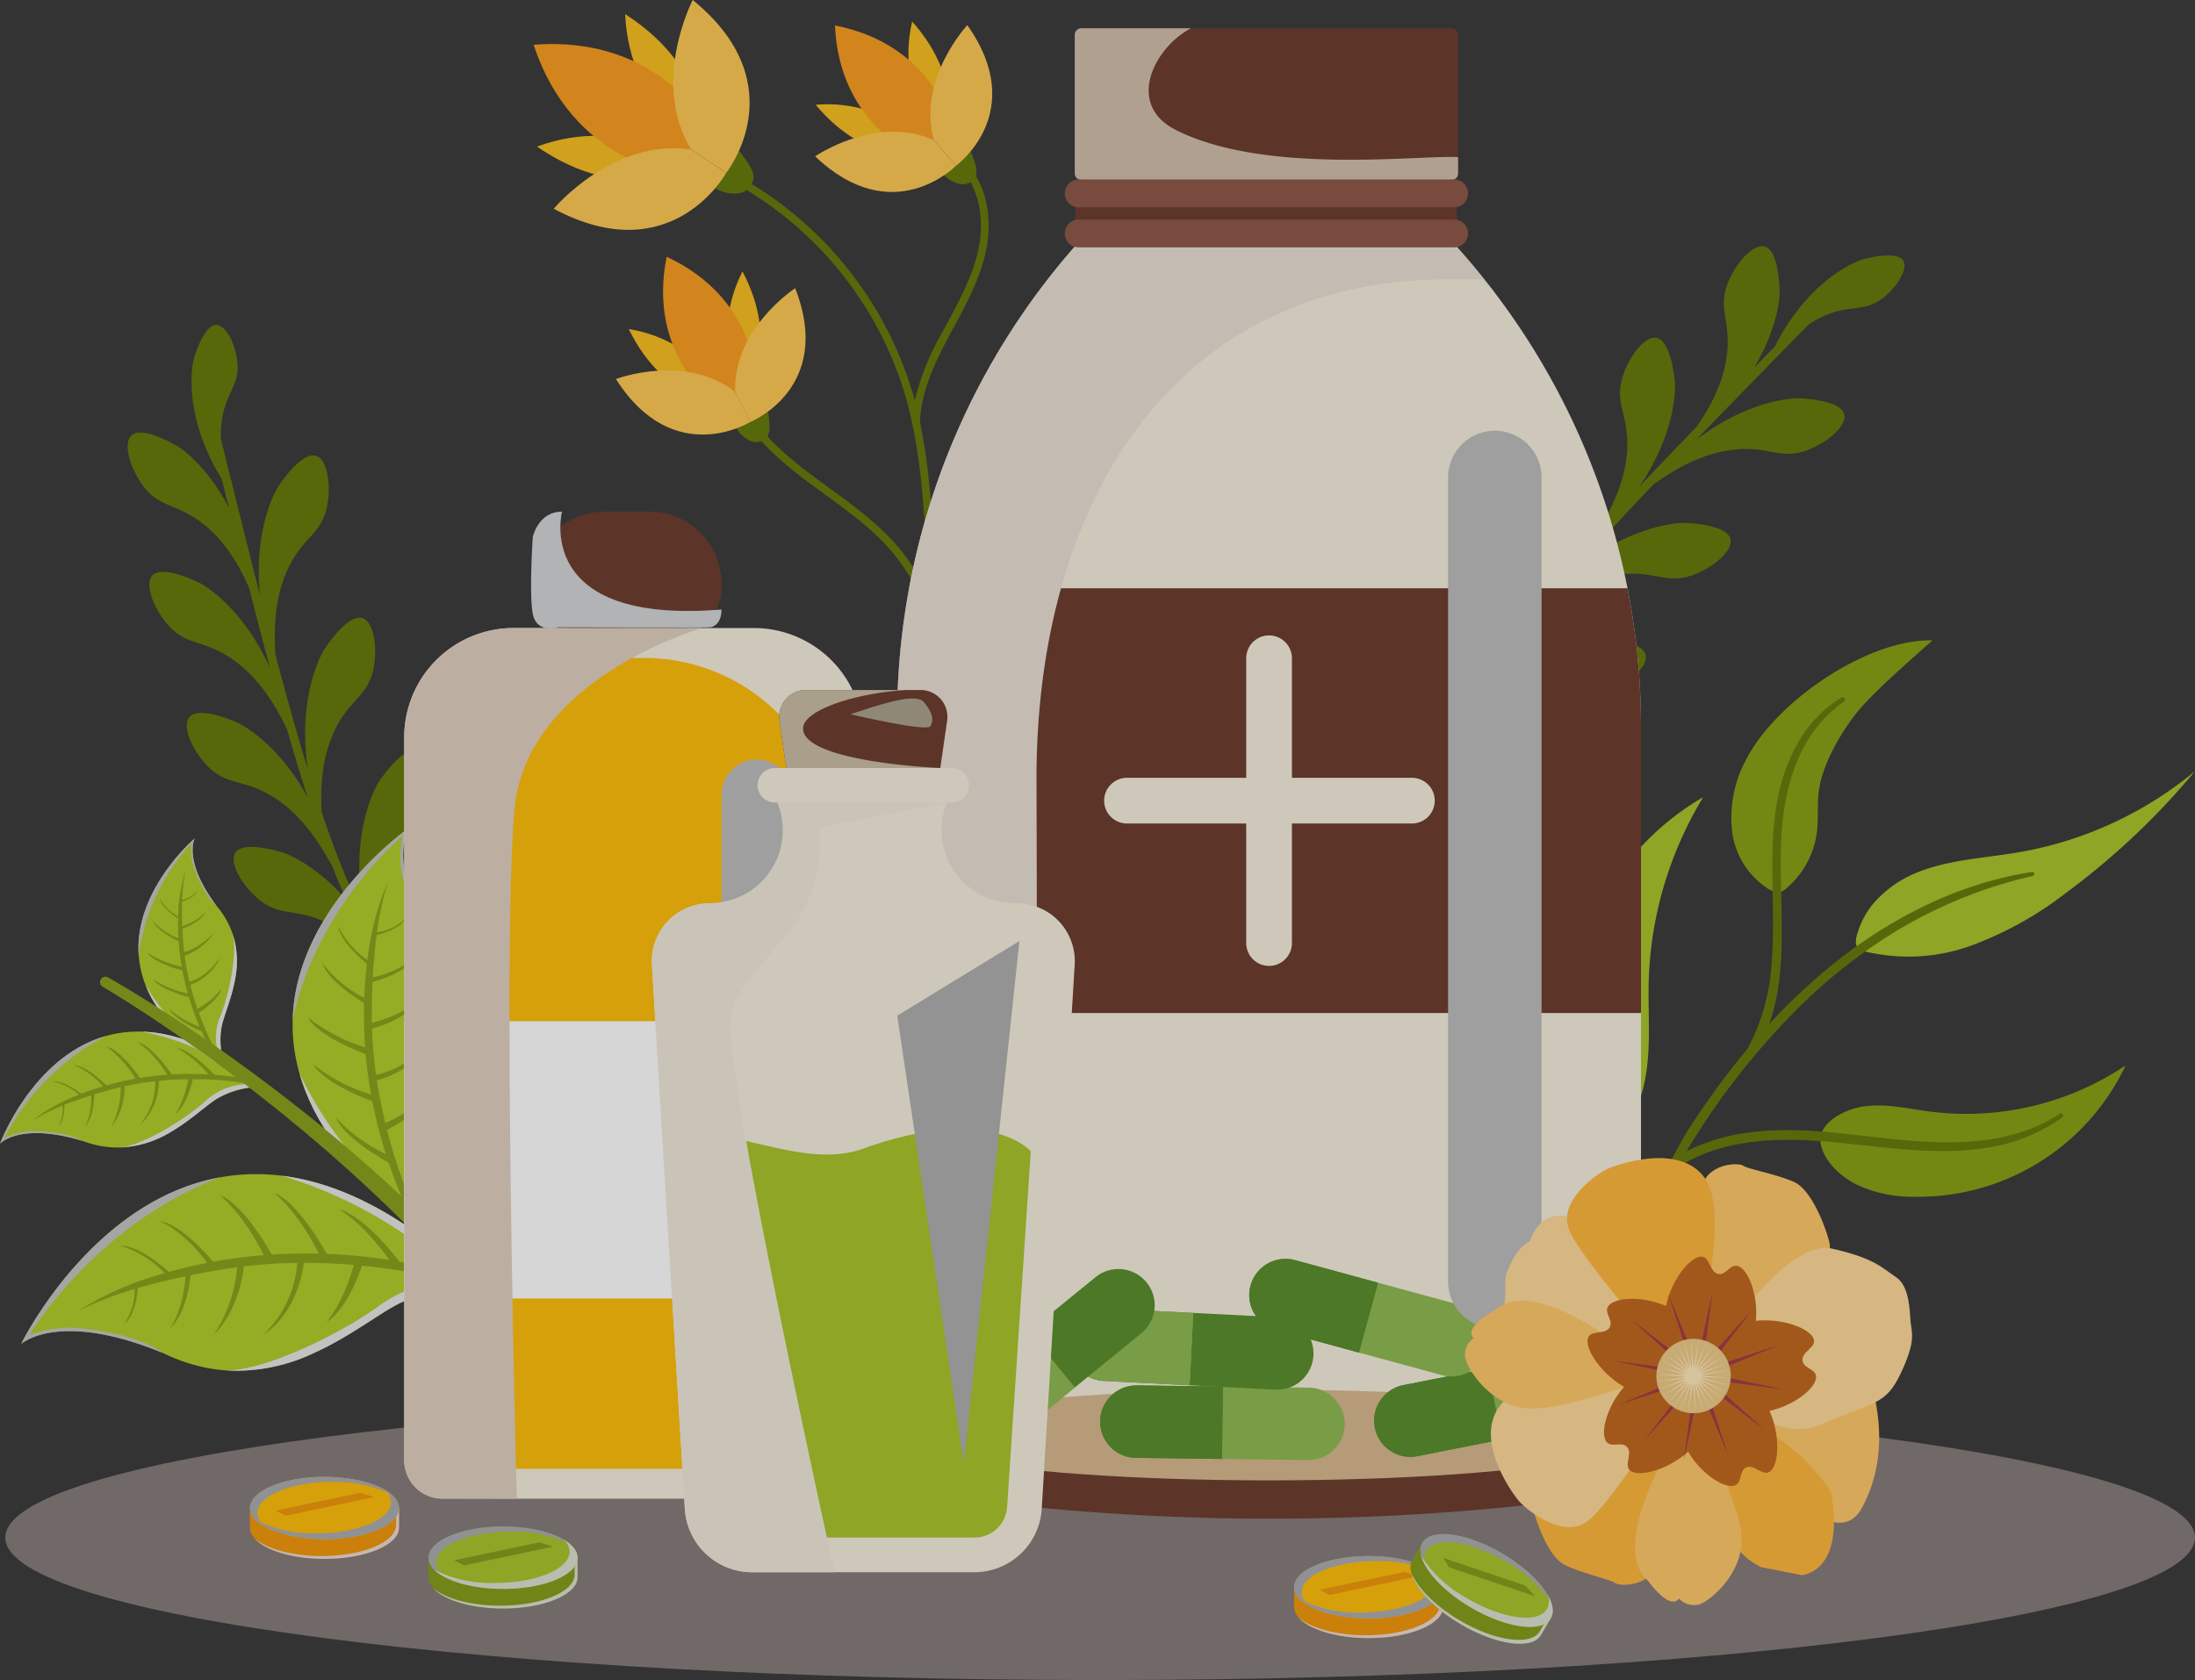 <svg xmlns="http://www.w3.org/2000/svg" width="337.627" height="258.496" viewBox="0 0 337.627 258.496">
  <rect x="0" y="0" width="337.627" height="258.496" fill="#333333" stroke="none"/>
  <g id="组_722" data-name="组 722" opacity="0.8">
    <path id="路径_2831" data-name="路径 2831" d="M168.4,0c93.007,0,168.4,9.815,168.4,21.921s-75.4,21.921-168.4,21.921S0,34.028,0,21.921,75.4,0,168.4,0Z" transform="translate(0.818 214.653)" fill="#ebd2d2" opacity="0.42"/>
    <path id="路径_2710" data-name="路径 2710" d="M207.01,227.495s-1.969,7.1,3.413,16.959c.1.176.381.656.893,1.511q.566,2.278,1.114,4.475c-3.487-6.742-7.657-9.346-7.657-9.346-.283-.177-5.621-3.449-7.355-1.835-1.352,1.259-.158,5.16,1.79,7.75,2.47,3.283,4.827,2.7,8.554,5.343,4.216,2.991,6.509,7.507,7.764,10.4,1.106,4.345,2.166,8.43,3.2,12.283-4.4-9.732-10.619-12.972-10.619-12.972-.3-.154-5.873-3-7.476-1.256-1.249,1.36.245,5.157,2.389,7.587,2.717,3.081,5.022,2.315,8.944,4.661,5.375,3.216,8.109,8.879,9.337,11.285,1.082,3.767,2.153,7.3,3.236,10.621-4.773-8.724-10.69-11.46-10.69-11.46-.3-.14-6.008-2.721-7.526-.9-1.184,1.418.487,5.14,2.743,7.467,2.859,2.95,5.126,2.076,9.153,4.235,5.863,3.143,8.881,9.186,10.089,11.233q1.044,2.659,2.141,5.152c-4.9-5.615-9.467-7.153-9.467-7.153-.316-.106-6.267-2.054-7.58-.082-1.023,1.538,1.041,5.057,3.536,7.126,3.163,2.623,5.321,1.508,9.558,3.218a23.4,23.4,0,0,1,9.236,7.379c1.434,2.487,2.964,4.888,4.614,7.242-5.1-3.725-9.1-4.356-9.1-4.356-.33-.052-6.523-.976-7.487,1.188-.751,1.687,1.873,4.811,4.679,6.433,3.557,2.056,5.5.6,9.962,1.572,4.718,1.032,8.41,3.943,10.738,6.089q2.05,2.253,4.315,4.541c-6.444-3.933-11.332-4-11.332-4-.334,0-6.6-.044-7.243,2.234-.505,1.777,2.534,4.5,5.541,5.707,3.812,1.533,5.527-.187,10.084.148,7.131.525,12.62,5.445,14.161,6.419q1.773,1.563,3.655,3.178c-6.881-3.371-11.829-2.958-11.829-2.958-.332.028-6.568.6-6.991,2.929-.33,1.817,2.961,4.23,6.071,5.14,3.943,1.154,5.483-.724,10.051-.834a23.714,23.714,0,0,1,11.733,3.291c6.3,5.173,13.413,10.839,21.492,17.232l.739-1.152c-6.781-5.348-12.876-10.183-18.378-14.645-1.266-2.765-3.416-7.891-2.7-13.468.582-4.532,2.61-5.869,1.87-9.91-.584-3.188-2.642-6.71-4.484-6.57-2.362.18-3.575,6.323-3.637,6.65,0,0-1.661,8.753,5.817,20.1.124.188.47.675,1.082,1.528-4.925-4.02-9.359-7.74-13.37-11.264-1.275-2.809-3.3-7.819-2.6-13.259.582-4.532,2.61-5.869,1.871-9.91-.584-3.188-2.642-6.71-4.484-6.57-2.362.18-3.575,6.323-3.637,6.651,0,0-1.661,8.753,5.817,20.1.08.122.256.373.537.766a174.463,174.463,0,0,1-14.672-14.615c-.7-2.983-1.757-8.362.017-13.627,1.459-4.33,3.71-5.244,3.776-9.352.052-3.24-1.277-7.1-3.11-7.321-2.351-.287-4.745,5.5-4.87,5.809,0,0-3.344,8.258,1.765,20.85.073.18.266.615.6,1.346q-.809-.964-1.616-1.815a97,97,0,0,1-10.209-15.627c-.114-3.127-.031-8.328,2.563-12.948,2.237-3.984,4.618-4.464,5.446-8.489.653-3.174.063-7.211-1.7-7.771-2.257-.718-5.683,4.524-5.863,4.8,0,0-4.818,7.494-2.134,20.815.017.086.049.229.1.43a145.924,145.924,0,0,1-6.717-16.735c-.139-3.03-.225-8.614,2.539-13.537,2.237-3.985,4.618-4.465,5.446-8.489.653-3.174.063-7.211-1.7-7.771-2.257-.718-5.683,4.524-5.863,4.8,0,0-4.239,6.595-2.549,18.409-1.635-5.306-3.261-11.119-4.97-17.571-.134-2.741-.537-8.946,2.5-14.354,2.237-3.984,4.618-4.464,5.446-8.489.652-3.174.063-7.212-1.7-7.771-2.257-.718-5.683,4.524-5.863,4.8,0,0-3.82,5.952-2.756,16.67-1.846-7.233-3.821-15.2-6.022-24.06a15.528,15.528,0,0,1,.316-3.785c.791-3.694,2.553-4.656,2.221-8.036-.262-2.666-1.717-5.71-3.243-5.721C208.505,222.251,207.084,227.229,207.01,227.495Z" transform="translate(-177.199 -172.262)" fill="#607500"/>
    <path id="路径_2711" data-name="路径 2711" d="M861.975,184.89s-7.074,2.051-12.642,11.809c-.1.174-.358.668-.817,1.553q-1.642,1.678-3.224,3.3c3.907-6.508,3.934-11.424,3.934-11.424,0-.334-.016-6.6-2.3-7.223-1.781-.489-4.475,2.575-5.656,5.593-1.5,3.826.237,5.525-.057,10.085-.333,5.159-2.972,9.481-4.771,12.066q-4.676,4.834-8.775,9.171c5.973-8.854,5.465-15.848,5.465-15.848-.024-.333-.53-6.574-2.856-7.022-1.813-.349-4.26,2.916-5.2,6.017-1.2,3.931.667,5.49.729,10.059.085,6.263-3.3,11.563-4.7,13.871-2.638,2.9-5.079,5.663-7.34,8.331,4.918-8.642,4.141-15.115,4.141-15.115-.04-.331-.838-6.542-3.183-6.879-1.828-.263-4.119,3.113-4.915,6.254-1.009,3.983.925,5.452,1.2,10.014.4,6.64-3.155,12.381-4.263,14.484q-1.715,2.285-3.26,4.527c2.207-7.117,1.117-11.813,1.117-11.813-.076-.325-1.543-6.412-3.91-6.494-1.846-.063-3.757,3.541-4.208,6.75-.572,4.068,1.51,5.32,2.279,9.824a23.407,23.407,0,0,1-1.431,11.735c-1.364,2.527-2.6,5.089-3.741,7.729.491-6.3-1.068-10.028-1.068-10.028-.129-.308-2.595-6.064-4.942-5.748-1.83.247-3.111,4.12-3.018,7.36.118,4.107,2.379,4.992,3.892,9.3,1.6,4.557,1.06,9.227.456,12.336q-.842,2.927-1.6,6.056c-.036-7.549-2.542-11.747-2.542-11.747-.171-.287-3.426-5.636-5.7-4.992-1.777.5-2.5,4.519-1.948,7.712.7,4.049,3.061,4.606,5.168,8.66,3.3,6.344,1.992,13.6,1.972,15.422q-.4,2.33-.786,4.779c-.743-7.626-3.693-11.62-3.693-11.62-.2-.268-3.958-5.276-6.164-4.412-1.72.673-2.045,4.74-1.187,7.865,1.088,3.962,3.5,4.286,5.987,8.116a23.714,23.714,0,0,1,3.36,11.714c-1.095,8.078-2.183,17.106-3.382,27.339l1.369.024c.991-8.579,1.906-16.3,2.815-23.33,1.689-2.529,4.922-7.05,10.045-9.369,4.163-1.884,6.366-.86,9.416-3.612,2.407-2.17,4.324-5.772,3.238-7.265-1.393-1.916-7.258.277-7.57.4,0,0-8.321,3.183-14.053,15.5-.095.2-.328.754-.733,1.723.836-6.3,1.674-12.029,2.567-17.293,1.722-2.56,4.92-6.917,9.917-9.178,4.163-1.884,6.365-.86,9.416-3.611,2.407-2.17,4.324-5.772,3.237-7.266-1.393-1.916-7.258.277-7.57.4,0,0-8.322,3.182-14.053,15.5-.062.133-.183.414-.37.859a174.387,174.387,0,0,1,4.736-20.16c2.171-2.162,6.194-5.886,11.606-7.14,4.451-1.032,6.41.4,9.942-1.7,2.785-1.657,5.371-4.813,4.6-6.491-.99-2.151-7.172-1.151-7.5-1.095,0,0-8.784,1.49-16.818,12.449-.115.157-.383.549-.833,1.215q.4-1.194.7-2.328a97.019,97.019,0,0,1,7.94-16.894c2.6-1.739,7.071-4.4,12.366-4.617,4.565-.188,6.224,1.587,10.084.178,3.044-1.111,6.171-3.732,5.723-5.524-.574-2.3-6.834-2.462-7.167-2.468,0,0-8.908-.166-18.837,9.112-.064.06-.169.162-.315.308A145.87,145.87,0,0,1,813,238.188c2.505-1.709,7.213-4.714,12.854-4.946,4.566-.188,6.224,1.587,10.084.178,3.045-1.111,6.171-3.733,5.723-5.525-.574-2.3-6.834-2.461-7.167-2.468,0,0-7.839-.145-17.006,7.5,3.657-4.177,7.75-8.613,12.345-13.455,2.262-1.553,7.332-5.154,13.528-5.409,4.565-.188,6.224,1.587,10.084.178,3.044-1.111,6.171-3.733,5.723-5.525-.574-2.3-6.834-2.461-7.167-2.468,0,0-7.071-.125-15.635,6.407,5.187-5.369,10.934-11.235,17.315-17.758a15.518,15.518,0,0,1,3.387-1.718c3.559-1.266,5.3-.272,8.006-2.329,2.132-1.623,3.958-4.459,3.166-5.764C867.222,183.409,862.239,184.813,861.975,184.89Z" transform="translate(-575.491 -144.967)" fill="#607500"/>
    <g id="组_633" data-name="组 633" transform="translate(0 127.368)">
      <g id="组_625" data-name="组 625" transform="translate(3.247 53.281)">
        <g id="组_624" data-name="组 624">
          <path id="路径_2712" data-name="路径 2712" d="M143.519,732.039l.037-.074C143.531,732.012,143.519,732.039,143.519,732.039Z" transform="translate(-143.519 -705.894)" fill="#68a51d"/>
          <path id="路径_2713" data-name="路径 2713" d="M174.022,647.69a.136.136,0,0,1,.042-.007s.005,0,.007,0a31.268,31.268,0,0,1,9.567-.26c8.562,1.06,18.4,5.648,29.438,15.972v0c.624.584,1.249,1.182,1.88,1.8h0a.315.315,0,0,1-.034-.009,22.948,22.948,0,0,0-12.841,1.7c-3.106,1.41-7.659,5.154-13.447,7.778a27.825,27.825,0,0,1-13.5,2.723c-.551-.038-1.111-.094-1.674-.173a25.957,25.957,0,0,1-5.684-1.467c-.005,0-.006,0-.011,0q-1.224-.464-2.478-1.073c-12.842-5.268-19.026-3.01-21.015-1.865a.549.549,0,0,0-.049.028c-.062.037-.117.069-.172.1-.039.022-.075.048-.11.07a4.24,4.24,0,0,0-.408.3s0-.008.007-.015.01-.015.014-.026a.012.012,0,0,0,.005-.009.059.059,0,0,0,.015-.024c0-.008.012-.016.018-.028.029-.055.073-.13.126-.225a1.6,1.6,0,0,0-.1.153C144.681,671.044,155.275,651.166,174.022,647.69Z" transform="translate(-143.525 -647.172)" fill="#accc21"/>
        </g>
        <path id="路径_2714" data-name="路径 2714" d="M143.587,674.327c.03-.052.067-.119.12-.2-.065.112-.113.2-.143.253a.081.081,0,0,1-.016.023l0,0s0,0,0,.007-.01.016-.014.025a.092.092,0,0,0-.01.02,3.747,3.747,0,0,1,.411-.309c.036-.021.072-.047.11-.07l.172-.1a.355.355,0,0,1,.049-.031c1.988-1.142,8.173-3.4,21.015,1.867-3.661-2.756-10.975-3.678-13.882-3.878a19.813,19.813,0,0,0-6.584,1.107s9.852-16.746,29.25-24.217c0,0,0,0,.006,0a.3.3,0,0,0-.05.009C155.13,652.336,144.521,672.486,143.587,674.327Z" transform="translate(-143.519 -648.317)" fill="#c2c2c2" style="mix-blend-mode: overlay;isolation: isolate"/>
        <path id="路径_2715" data-name="路径 2715" d="M269.736,705.127c6.438-4.719,12.479-3.39,12.479-3.39a40.289,40.289,0,0,1,3.883,1.12,22.945,22.945,0,0,0-12.841,1.7c-3.106,1.41-7.659,5.154-13.447,7.778a27.824,27.824,0,0,1-13.5,2.723C252.331,715.019,263.9,709.406,269.736,705.127Z" transform="translate(-214.703 -684.84)" fill="#e6e6e6" style="mix-blend-mode: multiply;isolation: isolate"/>
        <path id="路径_2716" data-name="路径 2716" d="M273.986,647.981c8.562,1.06,18.4,5.648,29.438,15.972l-3.21-.9S291.1,653.167,273.986,647.981Z" transform="translate(-233.871 -647.732)" fill="#e6e6e6" style="mix-blend-mode: multiply;isolation: isolate"/>
      </g>
      <g id="组_627" data-name="组 627" transform="translate(45.003)">
        <g id="组_626" data-name="组 626">
          <path id="路径_2717" data-name="路径 2717" d="M337.47,473.884l-.058.041C337.449,473.9,337.47,473.884,337.47,473.884Z" transform="translate(-319.551 -473.884)" fill="#68a51d"/>
          <path id="路径_2718" data-name="路径 2718" d="M279.336,503.381a.126.126,0,0,0,0,.037s0,0,0,.006a27.087,27.087,0,0,0,1.042,8.224c2.038,7.188,7.266,15.005,17.561,23.087h0c.582.457,1.177.913,1.792,1.371v0a.26.26,0,0,0-.012-.027,19.876,19.876,0,0,1-.242-11.216c.8-2.845,3.4-7.237,4.881-12.538A24.1,24.1,0,0,0,304.9,500.4c-.1-.466-.227-.938-.369-1.41a22.483,22.483,0,0,0-2.007-4.672s0-.005,0-.009q-.559-.985-1.246-1.979c-6.207-10.3-5.09-15.888-4.373-17.741a.378.378,0,0,1,.018-.046c.024-.058.044-.109.066-.161.014-.036.031-.07.046-.1a3.671,3.671,0,0,1,.206-.389l-.012.008c-.009.005-.011.01-.02.015a.01.01,0,0,1-.007.006.052.052,0,0,1-.018.016c-.006,0-.012.012-.022.019-.043.032-.1.079-.175.138a1.284,1.284,0,0,1,.118-.1C295.449,475.18,279.834,486.875,279.336,503.381Z" transform="translate(-279.323 -473.89)" fill="#accc21"/>
        </g>
        <path id="路径_2719" data-name="路径 2719" d="M297.159,473.961c-.04.033-.092.073-.151.128.087-.07.154-.123.2-.156a.083.083,0,0,0,.017-.017l0,0s0,0,.006,0,.012-.011.019-.015a.082.082,0,0,1,.016-.011,3.2,3.2,0,0,0-.21.392c-.014.034-.031.068-.046.1-.021.052-.042.1-.064.161a.371.371,0,0,0-.02.046c-.715,1.853-1.832,7.445,4.375,17.742-2.843-2.769-4.6-8.908-5.154-11.37a17.162,17.162,0,0,1,.077-5.782s-13.032,10.645-16.864,28.237c0,0,0,0,0,.006a.257.257,0,0,1,0-.044C279.86,486.746,295.706,475,297.159,473.961Z" transform="translate(-279.347 -473.885)" fill="#c2c2c2" style="mix-blend-mode: overlay;isolation: isolate"/>
        <path id="路径_2720" data-name="路径 2720" d="M340.808,581.483a14.367,14.367,0,0,0-1.253,11.13,35,35,0,0,0,1.472,3.176,19.878,19.878,0,0,1-.242-11.216c.8-2.845,3.4-7.237,4.881-12.538a24.1,24.1,0,0,0,.546-11.918C346.975,565.278,343.7,575.921,340.808,581.483Z" transform="translate(-320.632 -533.603)" fill="#e6e6e6" style="mix-blend-mode: multiply;isolation: isolate"/>
        <path id="路径_2721" data-name="路径 2721" d="M282.747,596.688c2.038,7.188,7.266,15.005,17.561,23.087l-1.2-2.628S289.447,610.65,282.747,596.688Z" transform="translate(-281.694 -558.93)" fill="#e6e6e6" style="mix-blend-mode: multiply;isolation: isolate"/>
      </g>
      <g id="组_629" data-name="组 629" transform="translate(0 31.352)">
        <g id="组_628" data-name="组 628">
          <path id="路径_2722" data-name="路径 2722" d="M132.958,631.865l.017-.045C132.964,631.849,132.958,631.865,132.958,631.865Z" transform="translate(-132.958 -614.612)" fill="#68a51d"/>
          <path id="路径_2723" data-name="路径 2723" d="M149.172,576.556a.08.08,0,0,1,.024-.007s0,0,0,0a18.18,18.18,0,0,1,5.523-.689c5.015.132,10.97,2.234,17.938,7.589h0c.394.3.789.614,1.19.938h0a.176.176,0,0,1-.02,0,13.344,13.344,0,0,0-7.337,1.706c-1.719.991-4.144,3.414-7.346,5.258a16.182,16.182,0,0,1-7.663,2.336c-.321.009-.648.008-.979-.006a15.106,15.106,0,0,1-3.373-.529s0,0-.006,0q-.734-.2-1.494-.482c-7.73-2.327-11.182-.672-12.269.1a.2.2,0,0,0-.026.019c-.034.025-.064.047-.094.07s-.041.032-.06.047a2.443,2.443,0,0,0-.219.2l0-.009c0-.006,0-.009.007-.016a.007.007,0,0,0,0-.005.034.034,0,0,0,.007-.015s.006-.01.009-.018c.014-.033.035-.079.06-.137A.96.96,0,0,0,133,593C133.5,591.725,138.516,579.622,149.172,576.556Z" transform="translate(-132.961 -575.853)" fill="#accc21"/>
        </g>
        <path id="路径_2724" data-name="路径 2724" d="M132.99,594.59c.015-.032.032-.073.058-.12-.031.069-.054.121-.069.155a.059.059,0,0,1-.008.014v0s0,0,0,0,0,.009-.007.015a.046.046,0,0,0,0,.012,2.16,2.16,0,0,1,.22-.2l.06-.047.094-.068a.176.176,0,0,1,.026-.021c1.087-.773,4.539-2.428,12.269-.1-2.274-1.389-6.56-1.511-8.253-1.464a11.52,11.52,0,0,0-3.749,1.011,36.823,36.823,0,0,1,15.568-15.663s0,0,0,0a.167.167,0,0,0-.028.008C138.434,581.212,133.427,593.472,132.99,594.59Z" transform="translate(-132.958 -577.419)" fill="#c2c2c2" style="mix-blend-mode: overlay;isolation: isolate"/>
        <path id="路径_2725" data-name="路径 2725" d="M206.2,604.822a9.647,9.647,0,0,1,7.032-2.665,23.5,23.5,0,0,1,2.311.43,13.343,13.343,0,0,0-7.337,1.706c-1.719.991-4.144,3.414-7.346,5.258a16.183,16.183,0,0,1-7.663,2.336C196.684,611.526,203.064,607.627,206.2,604.822Z" transform="translate(-174.677 -594.055)" fill="#e6e6e6" style="mix-blend-mode: multiply;isolation: isolate"/>
        <path id="路径_2726" data-name="路径 2726" d="M203.739,575.875c5.015.132,10.97,2.234,17.938,7.589l-1.909-.342A36.452,36.452,0,0,0,203.739,575.875Z" transform="translate(-181.976 -575.868)" fill="#e6e6e6" style="mix-blend-mode: multiply;isolation: isolate"/>
      </g>
      <g id="组_632" data-name="组 632" transform="translate(4.87 1.632)">
        <g id="组_630" data-name="组 630" transform="translate(16.429)">
          <path id="路径_2727" data-name="路径 2727" d="M230.3,479.192l-.031.027Z" transform="translate(-221.646 -479.192)" fill="#68a51d"/>
          <path id="路径_2728" data-name="路径 2728" d="M202.264,497.089a.073.073,0,0,0,0,.022s0,0,0,0a15.6,15.6,0,0,0,1.055,4.654c1.568,4,5,8.192,11.347,12.25h0c.359.229.725.458,1.1.686v0s0-.008-.009-.015a11.442,11.442,0,0,1-.763-6.412c.3-1.674,1.545-4.336,2.1-7.455a13.871,13.871,0,0,0-.351-6.858c-.086-.262-.182-.525-.29-.787a12.94,12.94,0,0,0-1.41-2.565s0,0,0,0q-.375-.534-.824-1.064c-4.129-5.554-3.8-8.819-3.493-9.921a.245.245,0,0,1,.008-.027c.01-.035.019-.065.029-.1s.014-.042.02-.062a2.106,2.106,0,0,1,.1-.235l-.006.005s-.006.006-.011.01a.005.005,0,0,1,0,0,.029.029,0,0,1-.01.01s-.006.008-.011.012c-.023.021-.053.051-.093.088a.766.766,0,0,1,.062-.066C209.926,480.035,201.631,487.6,202.264,497.089Z" transform="translate(-202.23 -479.196)" fill="#accc21"/>
        </g>
        <g id="组_631" data-name="组 631" transform="translate(0 4.944)">
          <path id="路径_2729" data-name="路径 2729" d="M212.543,659.259c3.422,2.124,6.347,5.86,7.71,7.776a83.708,83.708,0,0,0-9.635-.94c-4.945-8.668-8.042-9.329-8.042-9.329,3.376,2.814,5.9,7.447,6.819,9.29-2.505-.061-4.921-.005-7.236.145-4.9-8.538-7.995-9.115-7.995-9.115,3.324,2.771,5.821,7.306,6.775,9.2a78.6,78.6,0,0,0-7.8,1.021c-5.332-6.256-8.126-6.21-8.126-6.21,3.532,1.619,6.352,5.208,7.21,6.383-2.09.407-4.053.879-5.874,1.391-5.042-4.451-7.405-3.995-7.405-3.995a15.233,15.233,0,0,1,6.73,4.189,48.092,48.092,0,0,0-13.157,5.725,53.767,53.767,0,0,1,8.535-3.283,8.648,8.648,0,0,1-1.567,5.272s1.658-.854,2.08-5.424c2.067-.6,4.484-1.216,7.31-1.808,0,.1-.235,4.78-2.313,7.937,0,0,2.432-1.858,3.118-8.1,1.6-.325,3.332-.642,5.2-.947q.982-.16,1.958-.291a22.427,22.427,0,0,1-3.59,10.386s3.831-3.447,4.614-10.51a77.988,77.988,0,0,1,8.219-.545,17.031,17.031,0,0,1-5.141,10.974s5.052-2.819,6.151-10.98c2.675,0,5.248.116,7.675.324-.245.922-1.6,5.694-4.175,8.76,0,0,2.96-1.39,5.439-8.642a87.285,87.285,0,0,1,19,3.931h0q-.945-.931-1.882-1.8l-.1,0a88.265,88.265,0,0,0-11.239-2.744C215.839,659.658,212.543,659.259,212.543,659.259Z" transform="translate(-165.223 -607.112)" fill="#849e13"/>
          <path id="路径_2730" data-name="路径 2730" d="M299.349,500.925a41.71,41.71,0,0,0-3.159,12.02,13.183,13.183,0,0,1-4.478-5.209s-.078,2.084,4.4,5.811c-.2,1.625-.339,3.371-.412,5.212a18.232,18.232,0,0,1-6.419-5.329s.33,2.4,6.392,6.137c-.058,2.147-.013,4.426.161,6.814a26.839,26.839,0,0,1-8.779-4.585s.9,2.57,8.859,5.639c.177,2,.451,4.077.833,6.213a26.954,26.954,0,0,1-8.854-4.61s.976,2.565,9.054,5.653a72.509,72.509,0,0,0,2.08,8.124,26.243,26.243,0,0,1-7.683-5.577s.777,2.769,8.1,6.877a76.485,76.485,0,0,0,3.833,9.257l.015.084q.871.687,1.793,1.372v0a75.6,75.6,0,0,1-5.875-15.741c5.879-3.081,6.678-5.8,6.678-5.8a22.1,22.1,0,0,1-6.946,4.731c-.5-2.052-.943-4.24-1.293-6.532,6.834-2.02,8.586-6.71,8.586-6.71a14.751,14.751,0,0,1-8.714,5.85,67.5,67.5,0,0,1-.62-7.117c5.934-1.6,8.387-5.329,8.387-5.329a19.422,19.422,0,0,1-8.415,4.445q-.016-.852-.009-1.714c.014-1.642.057-3.165.123-4.581,5.25-1.412,6.524-3.736,6.524-3.736a15.841,15.841,0,0,1-6.488,3.028c.133-2.5.337-4.647.581-6.5,3.857-.965,4.368-2.5,4.368-2.5a7.488,7.488,0,0,1-4.305,2.037A46.512,46.512,0,0,1,299.349,500.925Z" transform="translate(-244.544 -499.187)" fill="#849e13"/>
          <path id="路径_2731" data-name="路径 2731" d="M165.457,593.811s2.76-1.919,2.939-6.7c1.549-.153,3.046-.228,4.464-.244a14.816,14.816,0,0,1-1.924,5.305s1.633-.976,2.66-5.308a50.754,50.754,0,0,1,11.22,1.207h0q-.6-.486-1.191-.938l-.057,0a51.321,51.321,0,0,0-6.659-.955c-3.889-4.084-5.82-4.129-5.82-4.129a17.591,17.591,0,0,1,4.9,4.072,48.694,48.694,0,0,0-5.63,0c-3.352-4.743-5.182-4.951-5.182-4.951a18.068,18.068,0,0,1,4.469,5c-1.453.106-2.849.272-4.18.49-3.319-4.666-5.14-4.827-5.14-4.827a18,18,0,0,1,4.441,4.95,45.794,45.794,0,0,0-4.463,1.028c-3.434-3.315-5.051-3.14-5.051-3.14a12.244,12.244,0,0,1,4.534,3.291c-1.187.353-2.3.736-3.326,1.135-3.164-2.287-4.508-1.9-4.508-1.9a8.85,8.85,0,0,1,4.133,2.048,28.012,28.012,0,0,0-7.295,4.052,31.326,31.326,0,0,1,4.756-2.379,5.028,5.028,0,0,1-.61,3.138s.912-.587.9-3.257c1.161-.465,2.529-.955,4.129-1.456a10.625,10.625,0,0,1-.892,4.723s1.3-1.215,1.347-4.863c.913-.279,1.891-.561,2.96-.844q.559-.148,1.116-.279a13.016,13.016,0,0,1-1.493,6.213,10.055,10.055,0,0,0,2.074-6.342,45.342,45.342,0,0,1,4.733-.779A9.9,9.9,0,0,1,165.457,593.811Z" transform="translate(-148.797 -554.758)" fill="#849e13"/>
          <path id="路径_2732" data-name="路径 2732" d="M212.043,499.8a26.879,26.879,0,0,1,.532-4.527,24.014,24.014,0,0,0-1.141,7.062,7.587,7.587,0,0,1-2.855-2.735s.077,1.2,2.843,3.082c-.023.943-.007,1.952.054,3.012A10.491,10.491,0,0,1,207.5,503s.33,1.355,4,3.157c.086,1.234.239,2.538.472,3.9a15.424,15.424,0,0,1-5.285-2.138s.67,1.42,5.388,2.734c.213,1.137.486,2.313.824,3.516a15.493,15.493,0,0,1-5.329-2.148s.713,1.412,5.5,2.731a41.694,41.694,0,0,0,1.645,4.542,15.086,15.086,0,0,1-4.712-2.767s.606,1.542,5.024,3.486a44,44,0,0,0,2.712,5.093l.013.047q.537.345,1.1.687v0a43.519,43.519,0,0,1-4.243-8.693c3.193-2.091,3.5-3.691,3.5-3.691a12.7,12.7,0,0,1-3.716,3.1c-.4-1.148-.776-2.377-1.1-3.671,3.8-1.538,4.546-4.322,4.546-4.322a8.487,8.487,0,0,1-4.667,3.837,38.907,38.907,0,0,1-.751-4.043,8.624,8.624,0,0,0,4.508-3.52,11.156,11.156,0,0,1-4.574,3.015q-.057-.487-.1-.981c-.084-.944-.142-1.815-.183-2.632,2.927-1.1,3.528-2.5,3.528-2.5a9.106,9.106,0,0,1-3.547,2.1c-.063-1.436-.066-2.682-.03-3.754,2.156-.767,2.363-1.674,2.363-1.674A4.309,4.309,0,0,1,212.043,499.8Z" transform="translate(-188.891 -495.272)" fill="#849e13"/>
        </g>
        <path id="路径_2733" data-name="路径 2733" d="M210.824,479.241c-.021.021-.049.047-.079.082l.1-.1a.052.052,0,0,0,.009-.011h0l0,0,.01-.01.008-.007a1.865,1.865,0,0,0-.1.237c-.006.02-.014.041-.02.062s-.018.061-.028.1a.277.277,0,0,0-.009.027c-.306,1.1-.635,4.368,3.495,9.921-1.783-1.428-3.131-4.848-3.586-6.227a9.882,9.882,0,0,1-.277-3.317,31.567,31.567,0,0,0-8.09,17.116s0,0,0,0a.171.171,0,0,1,0-.025C201.625,487.53,210.049,479.92,210.824,479.241Z" transform="translate(-185.8 -479.192)" fill="#c2c2c2" style="mix-blend-mode: overlay;isolation: isolate"/>
        <path id="路径_2734" data-name="路径 2734" d="M241.7,539.752a8.269,8.269,0,0,0-.1,6.446c.157.385.925,1.588,1.02,1.738a11.443,11.443,0,0,1-.763-6.412c.3-1.674,1.545-4.336,2.1-7.455a13.871,13.871,0,0,0-.351-6.858C244.327,530.124,243.042,536.4,241.7,539.752Z" transform="translate(-212.657 -512.446)" fill="#e6e6e6" style="mix-blend-mode: multiply;isolation: isolate"/>
        <path id="路径_2735" data-name="路径 2735" d="M205.777,552.6c1.568,4,5,8.193,11.347,12.25l-.832-1.439A31.252,31.252,0,0,1,205.777,552.6Z" transform="translate(-188.257 -530.031)" fill="#e6e6e6" style="mix-blend-mode: multiply;isolation: isolate"/>
      </g>
      <path id="路径_2736" data-name="路径 2736" d="M256.145,613.131q-2.017.012-3.992-.015a161.235,161.235,0,0,0-12.243-16c-.175-.211-.355-.42-.54-.624-.223-.268-.455-.534-.691-.794a.211.211,0,0,0-.034-.039c-.471-.536-.95-1.064-1.43-1.593-.006,0-.008-.014-.014-.018-.46-.507-.92-1.014-1.375-1.522-1.414-1.489-2.793-3-4.245-4.455-.361-.373-.729-.75-1.1-1.122q-1.7-1.71-3.442-3.387c-1.415-1.365-2.857-2.71-4.306-4.043-1.509-1.4-3.054-2.748-4.591-4.109-1.558-1.337-3.113-2.685-4.7-3.985q-3.684-3.057-7.48-5.984c-.23-.179-.461-.359-.7-.532h0c-.081-.071-.171-.14-.261-.2-.388-.3-.775-.6-1.172-.892-.019-.017-.036-.029-.055-.045-.952-.716-1.909-1.431-2.874-2.134-.9-.664-1.806-1.323-2.724-1.969-.193-.146-.39-.286-.6-.427,0-.01-.009-.019-.03-.025-.562-.4-1.129-.808-1.705-1.2-.685-.482-1.381-.963-2.075-1.438-3.391-2.312-6.849-4.574-10.359-6.657l-.017-.007a.831.831,0,0,1,.834-1.437c2.56,1.459,5.057,2.987,7.523,4.562.387.245.775.5,1.158.746q.953.616,1.9,1.237,2.193,1.443,4.355,2.933c.361.245.724.5,1.081.746.232.159.463.317.69.482s.464.322.686.487q1.715,1.2,3.4,2.433,5.025,3.656,9.88,7.541c.883.7,1.758,1.42,2.635,2.14q1.086.9,2.173,1.8l.815.7c1.3,1.112,2.611,2.227,3.89,3.374q2.492,2.2,4.927,4.487a.711.711,0,0,1,.095.089c.6.565,1.21,1.135,1.8,1.713.056.05.112.1.164.157.322.3.639.609.952.92.388.378.771.757,1.154,1.136,1.492,1.442,2.921,2.954,4.374,4.434,1.416,1.524,2.858,3.022,4.226,4.587A163.857,163.857,0,0,1,256.145,613.131Z" transform="translate(-167.604 -525.463)" fill="#849e13"/>
    </g>
    <g id="组_640" data-name="组 640" transform="translate(82.084 0)">
      <path id="路径_2737" data-name="路径 2737" d="M534.334,139.175l-.781.9c3.769,3.274,4.234,8.775,3.412,12.831-.832,4.1-2.891,7.923-4.882,11.616q-.411.761-.817,1.52a38.9,38.9,0,0,0-4.13,10.327c-.088-.327-.175-.654-.269-.979a56.583,56.583,0,0,0-25.6-32.823l-.6,1.029a55.381,55.381,0,0,1,25.052,32.126c.389,1.343.722,2.7,1.016,4.072,0,.072-.008.143-.009.215h.056c1.427,6.76,1.815,13.787,2.19,20.622l.019.339c.1,1.869.21,3.8.345,5.761a29.368,29.368,0,0,0-4.784-7.874c-3.012-3.552-6.829-6.331-10.519-9.018-.961-.7-1.92-1.4-2.865-2.109-4.242-3.192-8.878-7.184-11.1-12.594l-1.1.453c2.333,5.677,7.116,9.8,11.487,13.094.95.715,1.915,1.417,2.88,2.12,3.634,2.646,7.392,5.382,10.312,8.825a28.61,28.61,0,0,1,6.209,13.043,74.123,74.123,0,0,0,2.67,13.787c2.852,9.265,8.1,16.658,14.769,20.817l.63-1.011c-6.428-4.007-11.493-11.165-14.26-20.156a71.186,71.186,0,0,1-2.521-12.634l.056-.009q-.074-.488-.165-.972c-.43-3.974-.648-7.9-.851-11.588l-.018-.339c-.379-6.909-.772-14.01-2.231-20.879.159-4.761,2.337-9.243,4.382-13.084q.4-.758.814-1.515c2.033-3.77,4.135-7.667,5-11.944C539.021,148.757,538.49,142.784,534.334,139.175Z" transform="translate(-468.515 -114.72)" fill="#607500"/>
      <g id="组_635" data-name="组 635" transform="translate(0 0)">
        <path id="路径_2738" data-name="路径 2738" d="M495.794,137.142a18.317,18.317,0,0,0-1.663-2.324l-3.678,5.792a5.859,5.859,0,0,0,3.612.848,2.734,2.734,0,0,0,2.392-2.5A3.761,3.761,0,0,0,495.794,137.142Z" transform="translate(-462.618 -111.703)" fill="#607500"/>
        <g id="组_634" data-name="组 634">
          <path id="路径_2739" data-name="路径 2739" d="M445.7,66.712c.675,14.937,12.1,20.156,12.1,20.156l-.007-.013.023.022S459.153,75.352,445.7,66.712Z" transform="translate(-431.627 -64.537)" fill="#f9bc16"/>
          <path id="路径_2740" data-name="路径 2740" d="M401.592,129.274c14.039-5.142,23.265,3.384,23.265,3.384l-.014,0,.029.012S414.754,138.347,401.592,129.274Z" transform="translate(-401.079 -106.721)" fill="#f9bc16"/>
          <path id="路径_2741" data-name="路径 2741" d="M399.923,81.785c6.006,18.273,21.8,19.784,21.8,19.784l2.433-3.656,2.434-3.657S419.1,80.271,399.923,81.785Z" transform="translate(-399.923 -74.896)" fill="#f99a16"/>
          <path id="路径_2742" data-name="路径 2742" d="M436.5,137.625s-8.324,15.254-26.527,5.518c0,0,9.093-10.915,21.142-9.1Z" transform="translate(-406.884 -111.024)" fill="#ffc74d"/>
          <path id="路径_2743" data-name="路径 2743" d="M477.926,86.24s10.858-13.567-5.15-26.6c0,0-6.558,12.6-.236,23.017Z" transform="translate(-448.308 -59.639)" fill="#ffc74d"/>
        </g>
      </g>
      <g id="组_637" data-name="组 637" transform="translate(12.658 39.502)">
        <path id="路径_2744" data-name="路径 2744" d="M506.424,267.6a14.661,14.661,0,0,0-.243-2.276l-4.848,2.589a4.692,4.692,0,0,0,2.185,2.015,2.191,2.191,0,0,0,2.656-.8A3.01,3.01,0,0,0,506.424,267.6Z" transform="translate(-482.81 -241.583)" fill="#607500"/>
        <g id="组_636" data-name="组 636">
          <path id="路径_2745" data-name="路径 2745" d="M499.25,195.47c-5.417,10.683.494,18.827.494,18.827v-.012l.007.024S505.224,206.8,499.25,195.47Z" transform="translate(-479.785 -193.209)" fill="#f9bc16"/>
          <path id="路径_2746" data-name="路径 2746" d="M447.51,224.3c11.818,1.948,14.89,11.531,14.89,11.531l-.009-.007.016.02S453.112,235.816,447.51,224.3Z" transform="translate(-445.537 -213.174)" fill="#f9bc16"/>
          <path id="路径_2747" data-name="路径 2747" d="M465.2,188.115c-3.015,15.111,7.4,22.39,7.4,22.39l3.138-1.591,3.139-1.591S479.165,194.619,465.2,188.115Z" transform="translate(-457.405 -188.115)" fill="#f99a16"/>
          <path id="路径_2748" data-name="路径 2748" d="M461.766,252.938s-11.819,7.356-20.674-6.609c0,0,10.644-4.027,18.331,1.987Z" transform="translate(-441.092 -227.516)" fill="#ffc74d"/>
          <path id="路径_2749" data-name="路径 2749" d="M503.039,224.442s12.92-5.181,6.895-20.581c0,0-9.541,6.2-9.238,15.958Z" transform="translate(-482.365 -199.02)" fill="#ffc74d"/>
        </g>
      </g>
      <g id="组_639" data-name="组 639" transform="translate(43.3 3.309)">
        <path id="路径_2750" data-name="路径 2750" d="M609.967,137.309a14.722,14.722,0,0,0-.783-2.151l-4.085,3.678a4.69,4.69,0,0,0,2.6,1.432,2.19,2.19,0,0,0,2.385-1.417A3.013,3.013,0,0,0,609.967,137.309Z" transform="translate(-585.314 -115.247)" fill="#607500"/>
        <g id="组_638" data-name="组 638">
          <path id="路径_2751" data-name="路径 2751" d="M587.988,70.4c-2.693,11.671,5,18.157,5,18.157l0-.011.013.022S596.508,79.962,587.988,70.4Z" transform="translate(-573.068 -70.401)" fill="#f9bc16"/>
          <path id="路径_2752" data-name="路径 2752" d="M540.977,111.885c11.94-.947,17.224,7.618,17.224,7.618l-.011,0,.02.016S549.181,121.719,540.977,111.885Z" transform="translate(-540.908 -99.08)" fill="#f9bc16"/>
          <path id="路径_2753" data-name="路径 2753" d="M550.651,72.38c.7,15.393,12.564,19.957,12.564,19.957l2.665-2.3,2.665-2.3S565.774,75.338,550.651,72.38Z" transform="translate(-547.607 -71.772)" fill="#f99a16"/>
          <path id="路径_2754" data-name="路径 2754" d="M562.408,130.809s-9.705,9.979-21.656-1.45c0,0,9.365-6.465,18.272-2.474Z" transform="translate(-540.751 -108.617)" fill="#ffc74d"/>
          <path id="路径_2755" data-name="路径 2755" d="M602.333,93.85s11.3-8.133,1.75-21.634c0,0-7.772,8.312-5.134,17.71Z" transform="translate(-580.677 -71.658)" fill="#ffc74d"/>
        </g>
      </g>
    </g>
    <g id="组_641" data-name="组 641" transform="translate(234.81 98.523)">
      <path id="路径_2756" data-name="路径 2756" d="M1051.495,599c3.03-.18,6.035.525,9.047.916a44.08,44.08,0,0,0,30.029-7.1,35.288,35.288,0,0,1-32.818,20.191,19.71,19.71,0,0,1-8.8-1.989c-2.257-1.2-4.623-3.357-5.236-5.94-.5-2.087,1.019-3.616,2.683-4.606A11.317,11.317,0,0,1,1051.495,599Z" transform="translate(-998.43 -527.403)" fill="#839e0b"/>
      <path id="路径_2757" data-name="路径 2757" d="M1070.762,461.143c5.007-2.031,10.54-2.231,15.866-3.16a57.845,57.845,0,0,0,26.925-12.451,112.861,112.861,0,0,1-19.772,18.674,54.42,54.42,0,0,1-15.009,8.294,28.215,28.215,0,0,1-14.121,1.15c-.865-.168-2.291-.287-2.939-.954s-.164-1.932.069-2.678a12.592,12.592,0,0,1,3.2-5.083A17.53,17.53,0,0,1,1070.762,461.143Z" transform="translate(-1010.736 -425.405)" fill="#a5c222"/>
      <path id="路径_2758" data-name="路径 2758" d="M921.95,503.128c1.277-5.243.663-10.738.8-16.136a57.679,57.679,0,0,1,8.382-28.424c-14.66,8.45-21.3,24.738-23.678,36.54-.937,4.653.714,18.807,7.021,18.2,2.021-.2,3.363-2.288,4.565-3.908A17.5,17.5,0,0,0,921.95,503.128Z" transform="translate(-903.963 -434.432)" fill="#a5c222"/>
      <path id="路径_2759" data-name="路径 2759" d="M1012.136,409.756c.27-2.01.082-4.056.27-6.075.378-4.068,3.138-8.915,5.623-12.155s8.865-8.731,11.911-11.452c-9.935-.244-23.937,9.324-28.532,18.106a18.667,18.667,0,0,0-2.2,11.9,12.365,12.365,0,0,0,4.987,7.893,4.3,4.3,0,0,0,1.809.876,2.048,2.048,0,0,0,1.478-.639,13.6,13.6,0,0,0,4.656-8.449Z" transform="translate(-967.502 -380.07)" fill="#839e0b"/>
      <path id="路径_2760" data-name="路径 2760" d="M896.71,520.728l.008.018a.8.8,0,0,0,1.375.183,68.293,68.293,0,0,0,6.19-9.788c2.591-4.862,4.818-9.907,7.236-14.856q.829-1.7,1.682-3.381a.823.823,0,0,0,.519-1.02c1.877-3.679,3.838-7.315,5.934-10.874l0,0c6.528-4.385,14.843-4.8,22.5-4.19,8.175.648,16.377,2.242,24.581,1.106a26.989,26.989,0,0,0,12.322-4.776c.366-.267-.068-.791-.438-.546-7.009,4.655-15.918,4.778-24.016,4.037-8.172-.747-16.388-2.337-24.587-1.049a29.412,29.412,0,0,0-8.759,2.757A111.54,111.54,0,0,1,940.635,454.2a81.622,81.622,0,0,1,13.854-10.316,72.235,72.235,0,0,1,15.632-6.74c1.437-.433,2.892-.8,4.359-1.126.395-.087.322-.692-.088-.63-11.317,1.719-21.856,7.13-30.7,14.253a90.169,90.169,0,0,0-9.7,9.119c4.478-12.89-1.067-27.584,4.28-40.4a20.336,20.336,0,0,1,7.229-9.212c.337-.225-.018-.83-.373-.62-6.151,3.634-9.176,10.525-10.161,17.363-1.144,7.934.06,15.974-.664,23.935a31.145,31.145,0,0,1-3.441,12.314.706.706,0,0,0-.089.283,124.773,124.773,0,0,0-9.5,13.014c-.549.859-4.369,7.891-8.28,15.271a42.511,42.511,0,0,1-4.019-36.691,45.377,45.377,0,0,1,4.547-9.357c.154-.24-.187-.5-.362-.267a41.537,41.537,0,0,0-5.986,37.369,43.189,43.189,0,0,0,5.016,10.466c-2.682,5.08-5.3,10.138-6.837,13.289a82.441,82.441,0,0,1-8.25,14.072c-.09.118-.182.232-.274.346A.768.768,0,0,0,896.71,520.728Z" transform="translate(-896.645 -399.746)" fill="#607500"/>
    </g>
    <g id="组_678" data-name="组 678" transform="translate(133.906 4.349)">
      <g id="组_642" data-name="组 642" transform="translate(0 217.005)">
        <path id="路径_2761" data-name="路径 2761" d="M573.129,787.508a372.282,372.282,0,0,0,113.7,0c2.621-.4,4.661-1.923,4.661-3.97h0c0-2.2-2.31-3.976-5.159-3.976H573.627c-2.85,0-5.159,1.781-5.159,3.976h0C568.468,785.584,570.508,787.1,573.129,787.508Z" transform="translate(-568.468 -779.561)" fill="#663426"/>
      </g>
      <g id="组_643" data-name="组 643" transform="translate(4.089 29.477)">
        <path id="路径_2762" data-name="路径 2762" d="M581.768,246.409V357.176a511.147,511.147,0,0,0,114.416,0V247.595a110.325,110.325,0,0,0-32.272-77.941H612.885l-.262.277a110.3,110.3,0,0,0-30.856,76.477Z" transform="translate(-581.768 -169.654)" fill="#f5eddc"/>
      </g>
      <ellipse id="椭圆_13" data-name="椭圆 13" cx="57.208" cy="6.978" rx="57.208" ry="6.978" transform="translate(4.089 209.467)" fill="#d6b589"/>
      <g id="组_644" data-name="组 644" transform="translate(31.409)">
        <path id="路径_2763" data-name="路径 2763" d="M729.584,74.8V96.108a1.013,1.013,0,0,1-1.016,1.016H671.637a1.013,1.013,0,0,1-1.016-1.016V74.8a1.016,1.016,0,0,1,1.016-1.016h56.932A1.016,1.016,0,0,1,729.584,74.8Z" transform="translate(-670.621 -73.784)" fill="#663426"/>
      </g>
      <path id="路径_2764" data-name="路径 2764" d="M729.584,93.609v2.5a1.013,1.013,0,0,1-1.016,1.016H671.637a1.013,1.013,0,0,1-1.016-1.016V74.8a1.016,1.016,0,0,1,1.016-1.016H688.5c-5.682,2.982-10.019,11.674-2.467,15.571C699.664,96.384,723.475,93.272,729.584,93.609Z" transform="translate(-639.212 -73.784)" fill="#cfbba8" style="mix-blend-mode: multiply;isolation: isolate"/>
      <g id="组_670" data-name="组 670" transform="translate(12.035 189.338)">
        <g id="组_649" data-name="组 649" transform="translate(65.43 14.185)">
          <g id="组_648" data-name="组 648">
            <g id="组_645" data-name="组 645" transform="translate(17.481)">
              <path id="路径_2765" data-name="路径 2765" d="M877.268,738.388l2.162,10.933,12.984-2.567a5.548,5.548,0,0,0,3.184-1.892l.008,0a5.574,5.574,0,0,0-5.353-9.04Z" transform="translate(-877.268 -735.713)" fill="#8bb84b"/>
            </g>
            <g id="组_646" data-name="组 646" transform="translate(0 2.675)">
              <path id="路径_2766" data-name="路径 2766" d="M820.517,753.528a5.575,5.575,0,0,0,6.547,4.386l12.991-2.569-2.162-10.933L824.9,746.981a5.588,5.588,0,0,0-4.386,6.547Z" transform="translate(-820.412 -744.412)" fill="#538a24"/>
            </g>
            <g id="组_647" data-name="组 647" transform="translate(0 2.675)">
              <path id="路径_2767" data-name="路径 2767" d="M820.517,753.528a5.575,5.575,0,0,0,6.547,4.386l12.991-2.569-2.162-10.933L824.9,746.981a5.588,5.588,0,0,0-4.386,6.547Z" transform="translate(-820.412 -744.412)" fill="#538a24"/>
            </g>
          </g>
        </g>
        <g id="组_654" data-name="组 654" transform="translate(23.281 19.475)">
          <g id="组_653" data-name="组 653">
            <g id="组_650" data-name="组 650" transform="translate(18.742 0.171)">
              <path id="路径_2768" data-name="路径 2768" d="M744.431,753.475l-.144,11.145,13.234.17a5.548,5.548,0,0,0,3.506-1.193h.008a5.575,5.575,0,0,0-3.37-9.952Z" transform="translate(-744.287 -753.475)" fill="#8bb84b"/>
            </g>
            <g id="组_651" data-name="组 651">
              <path id="路径_2769" data-name="路径 2769" d="M683.331,758.42a5.576,5.576,0,0,0,5.5,5.644l13.242.171.143-11.145-13.241-.171a5.589,5.589,0,0,0-5.644,5.5Z" transform="translate(-683.33 -752.918)" fill="#538a24"/>
            </g>
            <g id="组_652" data-name="组 652">
              <path id="路径_2770" data-name="路径 2770" d="M683.331,758.42a5.576,5.576,0,0,0,5.5,5.644l13.242.171.143-11.145-13.241-.171a5.589,5.589,0,0,0-5.644,5.5Z" transform="translate(-683.33 -752.918)" fill="#538a24"/>
            </g>
          </g>
        </g>
        <g id="组_659" data-name="组 659" transform="translate(18.517 7.646)">
          <g id="组_658" data-name="组 658">
            <g id="组_655" data-name="组 655" transform="translate(18.517 0.676)">
              <path id="路径_2771" data-name="路径 2771" d="M728.623,716.644l-.563,11.131,13.218.669a5.548,5.548,0,0,0,3.548-1.06h.008a5.575,5.575,0,0,0-2.993-10.071Z" transform="translate(-728.06 -716.644)" fill="#538a24"/>
            </g>
            <g id="组_656" data-name="组 656">
              <path id="路径_2772" data-name="路径 2772" d="M667.844,719.737a5.576,5.576,0,0,0,5.284,5.847l13.226.669.563-11.131-13.225-.669a5.588,5.588,0,0,0-5.847,5.284Z" transform="translate(-667.837 -714.445)" fill="#538a24"/>
            </g>
            <g id="组_657" data-name="组 657">
              <path id="路径_2773" data-name="路径 2773" d="M667.844,719.737a5.576,5.576,0,0,0,5.284,5.847l13.226.669.563-11.131-13.225-.669a5.588,5.588,0,0,0-5.847,5.284Z" transform="translate(-667.837 -714.445)" fill="#8bb84b"/>
            </g>
          </g>
        </g>
        <g id="组_664" data-name="组 664" transform="translate(46.216)">
          <g id="组_663" data-name="组 663">
            <g id="组_660" data-name="组 660" transform="translate(16.888 3.674)">
              <path id="路径_2774" data-name="路径 2774" d="M815.775,701.529l-2.927,10.754,12.771,3.475a5.548,5.548,0,0,0,3.693-.279l.008,0A5.575,5.575,0,0,0,828.545,705Z" transform="translate(-812.848 -701.529)" fill="#8bb84b"/>
            </g>
            <g id="组_661" data-name="组 661">
              <path id="路径_2775" data-name="路径 2775" d="M758.118,693.69a5.575,5.575,0,0,0,3.914,6.84l12.778,3.477,2.926-10.754-12.778-3.477a5.588,5.588,0,0,0-6.84,3.914Z" transform="translate(-757.922 -689.579)" fill="#538a24"/>
            </g>
            <g id="组_662" data-name="组 662">
              <path id="路径_2776" data-name="路径 2776" d="M758.118,693.69a5.575,5.575,0,0,0,3.914,6.84l12.778,3.477,2.926-10.754-12.778-3.477a5.588,5.588,0,0,0-6.84,3.914Z" transform="translate(-757.922 -689.579)" fill="#538a24"/>
            </g>
          </g>
        </g>
        <g id="组_669" data-name="组 669" transform="translate(0 1.561)">
          <g id="组_668" data-name="组 668">
            <g id="组_665" data-name="组 665" transform="translate(12.319)">
              <path id="路径_2777" data-name="路径 2777" d="M647.677,704.263l7.039,8.641,10.262-8.359a5.549,5.549,0,0,0,1.924-3.164l.006,0a5.575,5.575,0,0,0-8.969-5.472Z" transform="translate(-647.677 -694.657)" fill="#538a24"/>
            </g>
            <g id="组_666" data-name="组 666" transform="translate(0 9.607)">
              <path id="路径_2778" data-name="路径 2778" d="M608.862,742.1a5.576,5.576,0,0,0,7.84.8l10.267-8.363-7.039-8.641-10.267,8.363a5.589,5.589,0,0,0-.8,7.84Z" transform="translate(-607.612 -725.901)" fill="#538a24"/>
            </g>
            <g id="组_667" data-name="组 667" transform="translate(0 9.607)">
              <path id="路径_2779" data-name="路径 2779" d="M608.862,742.1a5.576,5.576,0,0,0,7.84.8l10.267-8.363-7.039-8.641-10.267,8.363a5.589,5.589,0,0,0-.8,7.84Z" transform="translate(-607.612 -725.901)" fill="#8bb84b"/>
            </g>
          </g>
        </g>
      </g>
      <g id="组_671" data-name="组 671" transform="translate(4.089 86.17)">
        <path id="路径_2780" data-name="路径 2780" d="M581.768,374.1v45.283H696.184v-44.1a109.772,109.772,0,0,0-2.078-21.248H583.615A110.3,110.3,0,0,0,581.768,374.1Z" transform="translate(-581.768 -354.039)" fill="#663426"/>
      </g>
      <g id="组_672" data-name="组 672" transform="translate(4.084 29.485)" style="mix-blend-mode: multiply;isolation: isolate">
        <path id="路径_2781" data-name="路径 2781" d="M612.617,169.942l.253-.263H663.9a110.165,110.165,0,0,1,9.793,11.256c-.67-.706-1.323-1.425-2.013-2.115h-5.006c-42.118,0-63.156,33.778-63.48,75.894,0,.287.261,107.4.261,107.4-9.685-.42-17.178-1.929-21.7-4.912V246.378A110.079,110.079,0,0,1,612.617,169.942Z" transform="translate(-581.752 -169.679)" fill="#e8ded3"/>
      </g>
      <path id="路径_2782" data-name="路径 2782" d="M864.579,413.29h0a7.191,7.191,0,0,0,7.19-7.19V282.384a7.191,7.191,0,0,0-7.19-7.19h0a7.19,7.19,0,0,0-7.19,7.19V406.1A7.19,7.19,0,0,0,864.579,413.29Z" transform="translate(-768.555 -213.267)" fill="#bababa" style="mix-blend-mode: overlay;isolation: isolate"/>
      <g id="组_676" data-name="组 676" transform="translate(29.876 23.268)">
        <g id="组_673" data-name="组 673" transform="translate(1.602 3.441)">
          <rect id="矩形_692" data-name="矩形 692" width="58.679" height="3.865" transform="translate(58.679 3.865) rotate(180)" fill="#663426"/>
        </g>
        <g id="组_674" data-name="组 674" transform="translate(0 6.163)">
          <path id="路径_2783" data-name="路径 2783" d="M667.775,173.783h57.748a2.14,2.14,0,0,0,2.14-2.14h0a2.14,2.14,0,0,0-2.14-2.139H667.775a2.139,2.139,0,0,0-2.139,2.139h0A2.139,2.139,0,0,0,667.775,173.783Z" transform="translate(-665.636 -169.504)" fill="#8a5141"/>
        </g>
        <g id="组_675" data-name="组 675">
          <path id="路径_2784" data-name="路径 2784" d="M667.775,153.738h57.748a2.139,2.139,0,0,0,2.14-2.139h0a2.14,2.14,0,0,0-2.14-2.14H667.775a2.14,2.14,0,0,0-2.139,2.14h0A2.139,2.139,0,0,0,667.775,153.738Z" transform="translate(-665.636 -149.459)" fill="#8a5141"/>
        </g>
      </g>
      <g id="组_677" data-name="组 677" transform="translate(35.872 93.417)">
        <path id="路径_2785" data-name="路径 2785" d="M688.652,399.52h18.394V381.126a3.516,3.516,0,0,1,7.032,0V399.52h18.394a3.516,3.516,0,1,1,0,7.031H714.078v18.394a3.516,3.516,0,0,1-7.032,0V406.552H688.652a3.516,3.516,0,0,1,0-7.031Z" transform="translate(-685.137 -377.611)" fill="#f5eddc"/>
      </g>
    </g>
    <g id="组_679" data-name="组 679" transform="translate(62.174 78.72)">
      <path id="路径_2786" data-name="路径 2786" d="M405.787,390.745V501.964a5.92,5.92,0,0,1-5.923,5.923H341.092a5.565,5.565,0,0,1-1.011-.09,5.918,5.918,0,0,1-4.912-5.832V390.745a16.822,16.822,0,0,1,16.819-16.824h36.981A16.822,16.822,0,0,1,405.787,390.745Z" transform="translate(-335.169 -356.009)" fill="#f5eddc"/>
      <path id="矩形_693" data-name="矩形 693" d="M29.093,0h90.592a5.078,5.078,0,0,1,5.078,5.078V56.337a5.078,5.078,0,0,1-5.078,5.078H29.093A29.093,29.093,0,0,1,0,32.322v-3.23A29.093,29.093,0,0,1,29.093,0Z" transform="translate(66.017 22.515) rotate(90)" fill="#fb0"/>
      <path id="矩形_694" data-name="矩形 694" d="M5.9,0H23.174a5.9,5.9,0,0,1,5.9,5.9v.942A11.069,11.069,0,0,1,18.009,17.914h-6.94A11.069,11.069,0,0,1,0,6.845V5.9A5.9,5.9,0,0,1,5.9,0Z" transform="translate(48.81 17.914) rotate(180)" fill="#663426"/>
      <rect id="矩形_695" data-name="矩形 695" width="70.617" height="42.665" transform="translate(0.001 78.406)" fill="#fff"/>
      <rect id="矩形_696" data-name="矩形 696" width="12.577" height="15.134" transform="translate(61.104 90.343) rotate(180)" fill="#939598" style="mix-blend-mode: overlay;isolation: isolate"/>
      <path id="路径_2787" data-name="路径 2787" d="M426.253,333.461c-.341.08-23.422,0-23.422,0s-3.461,1.158-3.981-2.3.044-11.57.044-11.57.793-3.921,4.5-3.921c0,0-4.543,17.438,24.534,15.058C427.927,330.724,428.04,333.039,426.253,333.461Z" transform="translate(-379.117 -315.666)" fill="#d1d3d4" style="mix-blend-mode: multiply;isolation: isolate"/>
      <path id="路径_2788" data-name="路径 2788" d="M352.159,401.63c-1.956,20.067.327,106.256.327,106.256s-5-.04-12.4-.09a5.918,5.918,0,0,1-4.912-5.832V390.745a16.822,16.822,0,0,1,16.819-16.824h29.021S354.109,381.559,352.159,401.63Z" transform="translate(-335.169 -356.009)" fill="#decdbd" style="mix-blend-mode: multiply;isolation: isolate"/>
      <path id="路径_2789" data-name="路径 2789" d="M499.322,439.722h0a5.4,5.4,0,0,0-5.4,5.4v85.208a5.4,5.4,0,0,0,5.4,5.4h0a5.4,5.4,0,0,0,5.4-5.4V445.124A5.4,5.4,0,0,0,499.322,439.722Z" transform="translate(-445.109 -401.578)" fill="#bababa" style="mix-blend-mode: overlay;isolation: isolate"/>
    </g>
    <g id="组_706" data-name="组 706" transform="translate(38.455 227.231)">
      <g id="组_685" data-name="组 685">
        <g id="组_680" data-name="组 680" transform="translate(0 3.016)">
          <path id="路径_2790" data-name="路径 2790" d="M280.947,813.287c0,2.653-5.131,4.8-11.46,4.8s-11.46-2.151-11.46-4.8V810.3a47.168,47.168,0,0,1,11.46-1.815,46.349,46.349,0,0,1,11.46,1.836Z" transform="translate(-258.027 -808.484)" fill="#f09400"/>
        </g>
        <g id="组_681" data-name="组 681" transform="translate(0.734 4.724)" style="mix-blend-mode: multiply;isolation: isolate">
          <path id="路径_2791" data-name="路径 2791" d="M282.152,814.037V816.7c0,2.653-5.131,4.8-11.46,4.8-4.51,0-8.409-1.092-10.28-2.68,1.633,1.818,5.819,3.111,10.727,3.111,6.329,0,11.46-2.151,11.46-4.8v-2.967S282.44,814.118,282.152,814.037Z" transform="translate(-260.412 -814.037)" fill="#ebd8d6"/>
        </g>
        <g id="组_682" data-name="组 682" transform="translate(0 0)">
          <ellipse id="椭圆_14" data-name="椭圆 14" cx="11.46" cy="4.803" rx="11.46" ry="4.803" fill="#fb0"/>
        </g>
        <g id="组_683" data-name="组 683" style="mix-blend-mode: overlay;isolation: isolate">
          <path id="路径_2792" data-name="路径 2792" d="M259.169,804.255c0-2.653,5.131-4.8,11.46-4.8a19.825,19.825,0,0,1,9.143,1.908c-1.868-1.59-5.771-2.685-10.286-2.685-6.329,0-11.46,2.151-11.46,4.8,0,1.088.864,2.09,2.317,2.9A2.851,2.851,0,0,1,259.169,804.255Z" transform="translate(-258.026 -798.674)" fill="#a7a9ac"/>
        </g>
        <path id="路径_2793" data-name="路径 2793" d="M280.834,805.249a2.648,2.648,0,0,1,.892,1.86c0,2.653-5.131,4.8-11.46,4.8a19.411,19.411,0,0,1-9.339-2.022c1.734,1.729,5.813,2.943,10.568,2.943,6.329,0,11.46-2.151,11.46-4.8C282.955,806.994,282.168,806.034,280.834,805.249Z" transform="translate(-260.035 -803.228)" fill="#a7a9ac" style="mix-blend-mode: overlay;isolation: isolate"/>
        <g id="组_684" data-name="组 684" transform="translate(3.929 2.445)">
          <path id="路径_2794" data-name="路径 2794" d="M285.977,807.288l-13.622,2.879-1.55-.789,13.074-2.75Z" transform="translate(-270.805 -806.627)" fill="#f09400"/>
        </g>
      </g>
      <g id="组_691" data-name="组 691" transform="translate(160.603 12.187)">
        <g id="组_686" data-name="组 686" transform="translate(0 3.016)">
          <path id="路径_2795" data-name="路径 2795" d="M803.286,852.925c0,2.653-5.131,4.8-11.46,4.8s-11.46-2.15-11.46-4.8v-2.988a47.162,47.162,0,0,1,11.46-1.815,46.338,46.338,0,0,1,11.46,1.836Z" transform="translate(-780.366 -848.121)" fill="#f09400"/>
        </g>
        <g id="组_687" data-name="组 687" transform="translate(0.734 4.724)" style="mix-blend-mode: multiply;isolation: isolate">
          <path id="路径_2796" data-name="路径 2796" d="M804.491,853.674v2.665c0,2.653-5.131,4.8-11.46,4.8-4.51,0-8.41-1.092-10.28-2.68,1.633,1.818,5.819,3.112,10.726,3.112,6.329,0,11.46-2.151,11.46-4.8V853.8S804.779,853.755,804.491,853.674Z" transform="translate(-782.751 -853.674)" fill="#ebd8d6"/>
        </g>
        <g id="组_688" data-name="组 688" transform="translate(0 0)">
          <ellipse id="椭圆_15" data-name="椭圆 15" cx="11.46" cy="4.803" rx="11.46" ry="4.803" fill="#fb0"/>
        </g>
        <g id="组_689" data-name="组 689" transform="translate(0)" style="mix-blend-mode: overlay;isolation: isolate">
          <path id="路径_2797" data-name="路径 2797" d="M781.508,843.892c0-2.653,5.131-4.8,11.46-4.8A19.824,19.824,0,0,1,802.111,841c-1.868-1.59-5.771-2.685-10.286-2.685-6.329,0-11.46,2.151-11.46,4.8,0,1.088.863,2.09,2.317,2.9A2.852,2.852,0,0,1,781.508,843.892Z" transform="translate(-780.365 -838.311)" fill="#a7a9ac"/>
        </g>
        <path id="路径_2798" data-name="路径 2798" d="M803.173,844.886a2.649,2.649,0,0,1,.892,1.86c0,2.653-5.131,4.8-11.46,4.8a19.416,19.416,0,0,1-9.339-2.021c1.734,1.729,5.813,2.943,10.568,2.943,6.329,0,11.46-2.151,11.46-4.8C805.294,846.631,804.507,845.671,803.173,844.886Z" transform="translate(-782.374 -842.864)" fill="#a7a9ac" style="mix-blend-mode: overlay;isolation: isolate"/>
        <g id="组_690" data-name="组 690" transform="translate(3.929 2.445)">
          <path id="路径_2799" data-name="路径 2799" d="M808.316,846.925,794.693,849.8l-1.549-.789,13.074-2.75Z" transform="translate(-793.144 -846.265)" fill="#f09400"/>
        </g>
      </g>
      <g id="组_698" data-name="组 698" transform="translate(27.464 7.639)">
        <g id="组_692" data-name="组 692" transform="translate(0 3.016)">
          <path id="路径_2800" data-name="路径 2800" d="M370.269,838.133c0,2.653-5.131,4.8-11.46,4.8s-11.46-2.151-11.46-4.8v-2.988a47.169,47.169,0,0,1,11.46-1.815,46.344,46.344,0,0,1,11.46,1.836Z" transform="translate(-347.349 -833.329)" fill="#819912"/>
        </g>
        <g id="组_693" data-name="组 693" transform="translate(0.733 4.724)" style="mix-blend-mode: multiply;isolation: isolate">
          <path id="路径_2801" data-name="路径 2801" d="M371.474,838.883v2.664c0,2.653-5.131,4.8-11.46,4.8-4.51,0-8.41-1.092-10.28-2.68,1.633,1.818,5.819,3.111,10.727,3.111,6.329,0,11.46-2.151,11.46-4.8v-2.968S371.762,838.964,371.474,838.883Z" transform="translate(-349.734 -838.883)" fill="#d9e0cf"/>
        </g>
        <g id="组_694" data-name="组 694" transform="translate(0)">
          <ellipse id="椭圆_16" data-name="椭圆 16" cx="11.46" cy="4.803" rx="11.46" ry="4.803" fill="#a5c222"/>
        </g>
        <g id="组_695" data-name="组 695" transform="translate(0 0)" style="mix-blend-mode: overlay;isolation: isolate">
          <path id="路径_2802" data-name="路径 2802" d="M348.492,829.1c0-2.653,5.131-4.8,11.46-4.8a19.825,19.825,0,0,1,9.143,1.908c-1.868-1.59-5.771-2.685-10.286-2.685-6.329,0-11.46,2.151-11.46,4.8,0,1.088.864,2.091,2.317,2.9A2.852,2.852,0,0,1,348.492,829.1Z" transform="translate(-347.349 -823.52)" fill="#a7a9ac"/>
        </g>
        <g id="组_696" data-name="组 696" transform="translate(0.892 2.021)" style="mix-blend-mode: multiply;isolation: isolate">
          <path id="路径_2803" data-name="路径 2803" d="M370.157,830.094a2.651,2.651,0,0,1,.892,1.86c0,2.653-5.131,4.8-11.46,4.8a19.411,19.411,0,0,1-9.339-2.021c1.734,1.729,5.813,2.943,10.568,2.943,6.329,0,11.46-2.15,11.46-4.8C372.278,831.839,371.491,830.879,370.157,830.094Z" transform="translate(-350.25 -830.094)" fill="#d9e0cf"/>
        </g>
        <g id="组_697" data-name="组 697" transform="translate(3.929 2.445)">
          <path id="路径_2804" data-name="路径 2804" d="M375.3,832.134l-13.622,2.879-1.55-.789,13.074-2.75Z" transform="translate(-360.128 -831.474)" fill="#819912"/>
        </g>
      </g>
      <g id="组_705" data-name="组 705" transform="translate(177.899 5.993)">
        <g id="组_699" data-name="组 699" transform="translate(0.608 4.163)">
          <path id="路径_2805" data-name="路径 2805" d="M858.645,845.909c-1.346,2.286-6.858,1.536-12.312-1.676s-8.783-7.668-7.437-9.954l1.516-2.575a47.171,47.171,0,0,1,10.8,4.251,46.335,46.335,0,0,1,8.943,7.4Z" transform="translate(-838.597 -831.704)" fill="#819912"/>
        </g>
        <g id="组_700" data-name="组 700" transform="translate(0.68 8.568)" style="mix-blend-mode: multiply;isolation: isolate">
          <path id="路径_2806" data-name="路径 2806" d="M859.993,852.936l-1.352,2.3c-1.346,2.286-6.859,1.535-12.312-1.676-3.886-2.289-6.692-5.208-7.5-7.526.484,2.395,3.435,5.633,7.664,8.124,5.454,3.212,10.966,3.962,12.312,1.676l1.506-2.557S860.2,853.152,859.993,852.936Z" transform="translate(-838.831 -846.031)" fill="#d9e0cf"/>
        </g>
        <g id="组_701" data-name="组 701" transform="translate(0 0)">
          <ellipse id="椭圆_17" data-name="椭圆 17" cx="4.803" cy="11.46" rx="4.803" ry="11.46" transform="translate(0 8.278) rotate(-59.507)" fill="#a5c222"/>
        </g>
        <g id="组_702" data-name="组 702" transform="translate(2.139 2.816)" style="mix-blend-mode: overlay;isolation: isolate">
          <path id="路径_2807" data-name="路径 2807" d="M844.464,829.9c1.346-2.286,6.858-1.536,12.312,1.676a19.831,19.831,0,0,1,6.911,6.283c-.8-2.318-3.611-5.242-7.5-7.533-5.454-3.211-10.966-3.962-12.312-1.676-.552.937-.317,2.239.527,3.671A2.852,2.852,0,0,1,844.464,829.9Z" transform="translate(-843.575 -827.322)" fill="#a7a9ac"/>
        </g>
        <g id="组_703" data-name="组 703" transform="translate(2.262 6.195)" style="mix-blend-mode: multiply;isolation: isolate">
          <path id="路径_2808" data-name="路径 2808" d="M863.485,844.413a2.65,2.65,0,0,1-.176,2.055c-1.346,2.286-6.859,1.535-12.312-1.676a19.414,19.414,0,0,1-7.022-6.481c.617,2.37,3.516,5.486,7.613,7.9,5.454,3.212,10.966,3.962,12.312,1.676C864.427,846.992,864.236,845.766,863.485,844.413Z" transform="translate(-843.975 -838.311)" fill="#d9e0cf"/>
        </g>
        <g id="组_704" data-name="组 704" transform="translate(5.624 6.471)">
          <path id="路径_2809" data-name="路径 2809" d="M869.043,845.107l-13.2-4.432-.935-1.466,12.661,4.264Z" transform="translate(-854.909 -839.209)" fill="#819912"/>
        </g>
      </g>
    </g>
    <g id="组_720" data-name="组 720" transform="translate(225.309 178.187)">
      <g id="组_707" data-name="组 707" transform="translate(6.061 8.852)">
        <path id="路径_2810" data-name="路径 2810" d="M900.631,689.153c-.864-.889-15.578-4.874-15.168-7.476s-.187-3.685.515-5.253,1.452-3.426,3.375-4.487c.155-.085,1.319-4.781,5.645-3.863s17.129,20.3,17.129,20.3Z" transform="translate(-885.455 -667.955)" fill="#ffd896"/>
      </g>
      <g id="组_708" data-name="组 708" transform="translate(33.434 0.952)">
        <path id="路径_2811" data-name="路径 2811" d="M977.827,669.812A35.4,35.4,0,0,0,989.52,664.5c4.92-3.742,8.094-7.948,7.643-10.058s-2.686-8.237-5.473-9.461-6.941-1.942-7.767-2.48-4.686-.331-6.039,2.279S970.994,663.4,977.827,669.812Z" transform="translate(-974.484 -642.264)" fill="#ffc563"/>
      </g>
      <g id="组_709" data-name="组 709" transform="translate(10.245 38.29)">
        <path id="路径_2812" data-name="路径 2812" d="M918.969,763.7a35.412,35.412,0,0,0-11.877,4.884c-5.052,3.563-8.375,7.651-8,9.777s2.387,8.328,5.129,9.652,6.867,2.191,7.672,2.758,4.67.5,6.117-2.06S925.567,770.353,918.969,763.7Z" transform="translate(-899.063 -763.699)" fill="#ffb436"/>
      </g>
      <g id="组_710" data-name="组 710" transform="translate(15.719)">
        <path id="路径_2813" data-name="路径 2813" d="M937.259,665.335c.112-.738,4.641-17.686.819-23.089s-13.206-2.209-14.927-1.445-7.611,4.886-6.009,9.249,14.368,18.708,14.368,18.708S935.852,674.651,937.259,665.335Z" transform="translate(-916.869 -639.167)" fill="#ffb436"/>
      </g>
      <g id="组_711" data-name="组 711" transform="translate(4.021 32.125)">
        <path id="路径_2814" data-name="路径 2814" d="M902.689,743.828c-.74.1-18.278.495-22.4,5.677s1.576,13.3,2.791,14.734,6.822,5.939,10.561,3.18,13.938-19.031,13.938-19.031S912.027,742.571,902.689,743.828Z" transform="translate(-878.82 -743.65)" fill="#ffd896"/>
      </g>
      <g id="组_712" data-name="组 712" transform="translate(39.508 34.22)">
        <path id="路径_2815" data-name="路径 2815" d="M994.237,755.874s16.312,23.69,21.535,14.254,1.251-19.664,1.251-19.664Z" transform="translate(-994.237 -750.464)" fill="#ffc563"/>
      </g>
      <g id="组_713" data-name="组 713" transform="translate(35.471 37.308)">
        <path id="路径_2816" data-name="路径 2816" d="M983.481,760.694h0c.14.04.292.082.452.136.084.026.171.055.264.086a.039.039,0,0,0,.018.006c.115.041.234.084.357.132a26.851,26.851,0,0,1,2.77,1.25c.317.162.651.336,1,.525q1.143.619,2.17,1.237l.012.005c.191.115.375.228.56.342h0c.771.479,1.493.958,2.167,1.428.117.082.227.162.341.244.092.064.184.132.276.2.295.212.581.426.854.638a31.3,31.3,0,0,1,6.09,5.99c.085.116.168.228.243.332a11.8,11.8,0,0,1,.962,1.534c.085.511.155,1,.21,1.476.009.063.015.127.021.19.006.032.009.067.012.1a.01.01,0,0,1,0,.009c.028.247.052.486.068.721.06.7.087,1.346.083,1.948a14.632,14.632,0,0,1-.251,2.815c-.013.068-.03.136-.043.2-.033.154-.066.305-.107.452-.081.318-.174.615-.275.892q-.145.384-.309.718c-.025.048-.047.1-.071.141-.1.185-.2.357-.3.519-.045.068-.089.137-.135.2a.046.046,0,0,1-.01.016A5.237,5.237,0,0,1,998.5,787.1l-.08.031a5.243,5.243,0,0,1-.879.241s0,0-.007,0l-6.358-1.253s-.006,0-.009,0a11.766,11.766,0,0,1-2.008-1.289,16.428,16.428,0,0,1-4.837-6.872c-.127-.313-.247-.63-.36-.946a32.451,32.451,0,0,1-1.4-5.494v0a41.02,41.02,0,0,1-.579-7.681,7.432,7.432,0,0,1-.679-1.4,2.508,2.508,0,0,1-.171-1.156l.017-.067a.816.816,0,0,1,.653-.647h0a.383.383,0,0,1,.088-.02,2.437,2.437,0,0,1,.8-.005.052.052,0,0,1,.03.006.418.418,0,0,1,.084.011A6.537,6.537,0,0,1,983.481,760.694Z" transform="translate(-981.108 -760.505)" fill="#ffb436"/>
      </g>
      <g id="组_714" data-name="组 714" transform="translate(39.694 13.797)">
        <path id="路径_2817" data-name="路径 2817" d="M996.906,705.961s5.267,8.581,13.206,5.19,9.773-2.883,12.08-7.758,1.755-6.155,1.559-7.692-.049-5.656-2.263-7.134-3.332-2.942-10.061-4.443S989.3,701.686,996.906,705.961Z" transform="translate(-994.844 -684.04)" fill="#ffd896"/>
      </g>
      <g id="组_715" data-name="组 715" transform="translate(0 21.954)">
        <path id="路径_2818" data-name="路径 2818" d="M891.189,718.693s-14.551-12.179-20.779-6.714c0,0-5.014,2.645-3.3,4.335a3.175,3.175,0,0,0-1.294,3.082c.455,1.837,3.819,7.168,9.334,7.709S893.1,722.83,893.1,722.83Z" transform="translate(-865.744 -710.568)" fill="#ffc563"/>
      </g>
      <g id="组_716" data-name="组 716" transform="translate(26.182 41.148)">
        <path id="路径_2819" data-name="路径 2819" d="M956.822,775.44s-10.136,16.041-3.891,21.487c0,0,3.287,4.618,4.735,2.69a3.175,3.175,0,0,0,3.227.872c1.76-.7,6.6-4.737,6.4-10.276s-6.624-17.219-6.624-17.219Z" transform="translate(-950.897 -772.995)" fill="#ffc563"/>
      </g>
      <g id="组_717" data-name="组 717" transform="translate(18.881 15.161)">
        <path id="路径_2820" data-name="路径 2820" d="M949.858,689.882c-.957.087-1.525,1.476-2.61,1.253-1.2-.246-1.235-2.092-2.15-2.552-1.592-.8-4.939,3.033-5.889,7.486-3.879-1.706-8.642-1.328-9.037.408-.213.937.932,1.906.386,2.87-.6,1.064-2.371.527-3.091,1.256-1.253,1.267,1.358,5.635,5.3,7.914-2.821,3.161-3.934,7.808-2.4,8.72.825.492,2.1-.3,2.848.52.825.9-.231,2.418.239,3.328.818,1.583,5.778.45,9.164-2.594,2.135,3.66,6.211,6.154,7.55,4.981.723-.633.366-2.09,1.375-2.548,1.115-.506,2.228.967,3.239.8,1.758-.288,2.213-5.356.365-9.517,4.141-.9,7.772-4,7.071-5.641-.379-.883-1.875-.994-2-2.1-.137-1.216,1.608-1.82,1.762-2.833.269-1.761-4.41-3.76-8.939-3.288C953.462,694.135,951.631,689.721,949.858,689.882Z" transform="translate(-927.151 -688.477)" fill="#bf6215"/>
      </g>
      <path id="路径_2821" data-name="路径 2821" d="M955.526,715.681l5.982-7.752-6.55,7.264a3.788,3.788,0,0,0-1-.5l1.294-9.63-2.02,9.469a3.839,3.839,0,0,0-1.192.042l-3.644-8.865,2.941,9.073a3.8,3.8,0,0,0-1.092.673l-7.464-5.759,6.968,6.284a3.816,3.816,0,0,0-.63,1.214l-9.208-1.237,9.062,1.933a3.842,3.842,0,0,0,.1,1.42l-8.522,3.5,8.766-2.842a3.786,3.786,0,0,0,.852,1.158l-5.631,7.3,6.191-6.866a3.791,3.791,0,0,0,1.308.514l-1.239,9.222,1.952-9.153a3.843,3.843,0,0,0,1.312-.227l3.591,8.736-2.933-9.047a3.806,3.806,0,0,0,.948-.8l7.6,5.864-7.176-6.471a3.777,3.777,0,0,0,.408-1.084l9.637,1.295-9.556-2.038a3.833,3.833,0,0,0-.147-1.094l9.058-3.724-9.334,3.026A3.777,3.777,0,0,0,955.526,715.681Z" transform="translate(-917.104 -684.799)" fill="#9e3340"/>
      <g id="组_719" data-name="组 719" transform="translate(29.468 27.807)">
        <g id="组_718" data-name="组 718">
          <path id="路径_2822" data-name="路径 2822" d="M969.942,730.247a5.722,5.722,0,1,1-7.714,2.447A5.722,5.722,0,0,1,969.942,730.247Z" transform="translate(-961.585 -729.604)" fill="#edc883"/>
        </g>
        <path id="路径_2823" data-name="路径 2823" d="M967.786,734.579l.581-4.373s-.521,2.74-.824,4.344l-.34-4.4s.06,2.789.1,4.42l-1.248-4.232s.638,2.714,1.014,4.3l-2.1-3.88s1.189,2.523,1.887,4l-2.861-3.359s1.687,2.22,2.676,3.519l-3.5-2.69s2.112,1.821,3.35,2.886l-3.98-1.9s2.445,1.342,3.877,2.126l-4.289-1.036s2.67.8,4.234,1.273l-4.411-.121s2.78.232,4.407.365l-4.34.8s2.767-.351,4.386-.559l-4.079,1.683s2.633-.919,4.174-1.458l-3.64,2.495s2.384-1.446,3.78-2.294l-3.041,3.2s2.031-1.91,3.22-3.03l-2.31,3.759s1.59-2.291,2.52-3.633l-1.478,4.157s1.079-2.571,1.709-4.077l-.581,4.374s.521-2.74.824-4.344l.341,4.4s-.06-2.788-.1-4.42l1.248,4.232s-.638-2.715-1.014-4.3l2.1,3.881s-1.189-2.523-1.887-4l2.862,3.359s-1.688-2.22-2.677-3.519l3.5,2.691s-2.112-1.821-3.35-2.886l3.98,1.9s-2.445-1.342-3.876-2.126l4.289,1.035-4.233-1.273,4.411.121s-2.78-.232-4.407-.365l4.34-.8s-2.766.351-4.386.559l4.079-1.683s-2.634.919-4.174,1.458l3.64-2.5s-2.384,1.446-3.779,2.294l3.041-3.2s-2.032,1.911-3.22,3.03l2.311-3.76s-1.59,2.291-2.519,3.633L969.5,730.5S968.416,733.073,967.786,734.579Z" transform="translate(-961.838 -729.982)" fill="#ffe7ba"/>
      </g>
    </g>
    <g id="组_721" data-name="组 721" transform="translate(100.259 106.162)">
      <path id="路径_2824" data-name="路径 2824" d="M548.6,409.634l-1.052,7.287-2.432,16.854H526.295L524.839,423.7l-2.028-14.064a4.127,4.127,0,0,1,4.086-4.718h17.616A4.127,4.127,0,0,1,548.6,409.634Z" transform="translate(-503.173 -404.916)" fill="#663426"/>
      <path id="路径_2825" data-name="路径 2825" d="M547.547,416.922s-17.166,8.278-17.464,8.278c-.114,0-2.424-.64-5.244-1.5l-2.028-14.064a4.127,4.127,0,0,1,4.086-4.718H542.47c-8.034.448-16.031,3.125-16.031,5.915C526.439,416.053,547.547,416.922,547.547,416.922Z" transform="translate(-503.173 -404.916)" fill="#c7baa1" style="mix-blend-mode: multiply;isolation: isolate"/>
      <path id="路径_2826" data-name="路径 2826" d="M524.092,474.1,519.022,557.8a10.385,10.385,0,0,1-10.375,9.9H474.483a10.39,10.39,0,0,1-10.374-9.9L459.047,474.1a8.913,8.913,0,0,1,8.9-9.33,11.236,11.236,0,0,0,10.832-14.316c-.107-.373-.236-.747-.374-1.12l-.023-.069h-.427a2.649,2.649,0,0,1,0-5.3H505.18a2.649,2.649,0,0,1,0,5.3h-.747a11.265,11.265,0,0,0,10.458,15.5h.3A8.918,8.918,0,0,1,524.092,474.1Z" transform="translate(-459.037 -431.957)" fill="#f5eddc"/>
      <path id="路径_2827" data-name="路径 2827" d="M532.115,628.052l-3.633,54.6a5.037,5.037,0,0,1-5.046,4.817H489.27a5.048,5.048,0,0,1-5.046-4.817l-3.834-57.425a47.2,47.2,0,0,1,6.189.861c6.548,1.3,13.5,3.8,19.781,1.54C525.893,620.6,532.115,628.052,532.115,628.052Z" transform="translate(-473.825 -557.061)" fill="#a5c222"/>
      <path id="路径_2828" data-name="路径 2828" d="M471.137,495.64c.038,11.93,16.007,84,16.007,84H474.483a10.39,10.39,0,0,1-10.374-9.9l-5.062-83.709a8.913,8.913,0,0,1,8.9-9.33,11.236,11.236,0,0,0,10.832-14.316c-.107-.373-.236-.747-.374-1.12l.084-.069h25.941l-19.575,3.872s.671,7.257-2.538,12.829C478.683,484.221,471.114,489.3,471.137,495.64Z" transform="translate(-459.037 -443.89)" fill="#f0e8da" style="mix-blend-mode: multiply;isolation: isolate"/>
      <path id="路径_2829" data-name="路径 2829" d="M581.816,542.032l18.792-11.484-8.551,80.418Z" transform="translate(-544.065 -491.92)" fill="#ababab" style="mix-blend-mode: overlay;isolation: isolate"/>
      <path id="路径_2830" data-name="路径 2830" d="M558.351,411.583c3.784-1.193,9.955-3.486,11.316-1.864s1.584,2.852.969,3.729S558.351,411.583,558.351,411.583Z" transform="translate(-527.815 -407.854)" fill="#a89d88" style="mix-blend-mode: overlay;isolation: isolate"/>
    </g>
  </g>
</svg>
